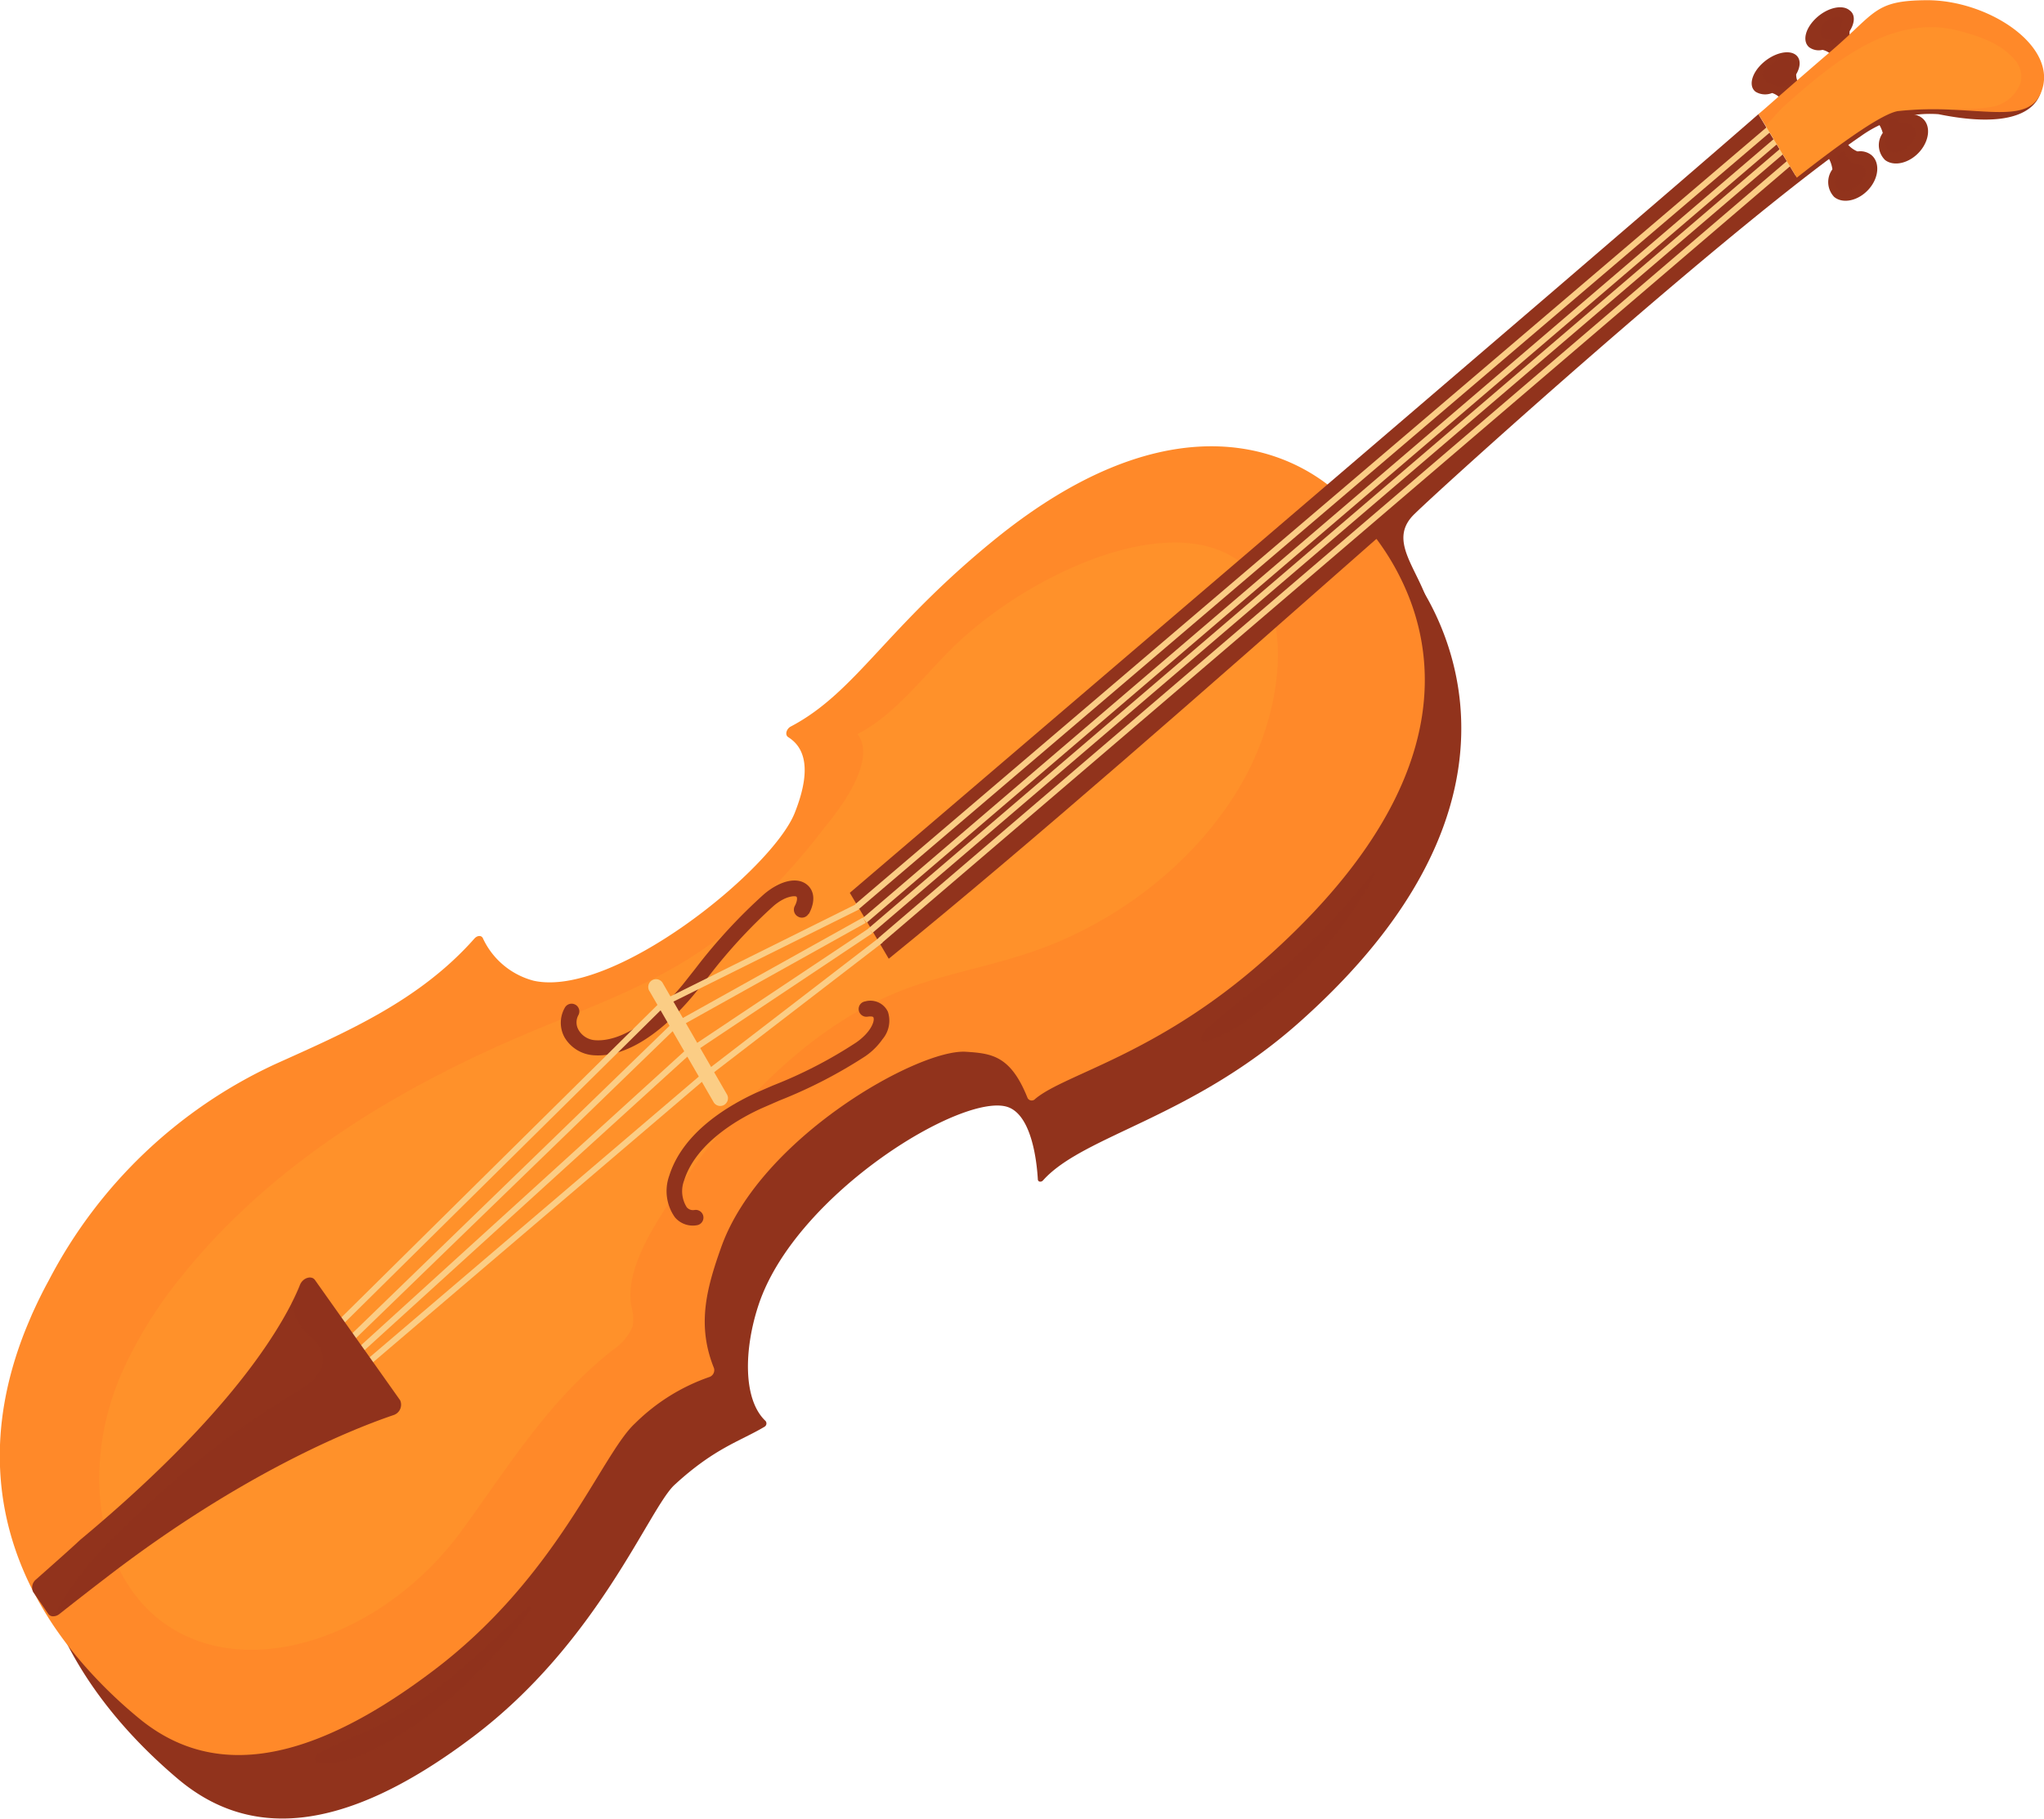 <svg viewBox="0 0 196.87 175.21" xmlns="http://www.w3.org/2000/svg"><g data-name="Layer 2"><path d="m137.59 58.21c-1.11-3.59-4-6.22-1.3-8.75 2.93-2.88 31-28.17 43-36.39a11.4 11.4 0 0 1 7.42-2.07c10.19 2.07 9.93-2.73 9.93-2.73s-5.74-3.39-13.37 1-52.37 42.82-52.37 42.82 5.17 7.47 6.69 6.12z" fill="#91331c"/><path d="m65 143c3.84-3.53 6.29-4.17 8.62-5.56a.37.37 0 0 0 .11-.57c-2.21-2.09-2.06-7-.66-11.2 3.58-10.74 19.92-20.65 24.09-19 2.22.88 2.7 5.2 2.8 6.92 0 .26.32.32.51.1 3.94-4.39 14.48-6 25-15.51 26.35-23.68 11-42.75 9.22-44.47s-16.46-13.75-35.91 2c-11.07 8.93-13.78 15.46-20.38 18.69-.26.13-.34.49-.13.61 1.09.61 3.21 2.21 1.08 7.76s-17.35 18.01-25.12 16.13a8 8 0 0 1 -5.13-4.53c-.09-.19-.34-.19-.5 0-5.3 6.28-12.49 9.28-19.43 12.36-9.4 4.16-16.75 11.51-21.69 21-9.9 19.1-1.72 34 9.64 43.61 6.67 5.64 15.6 5.64 28.38-4 12.16-9.14 17.04-22.14 19.5-24.34z" fill="#91331c"/><path d="m127.86 46.67c.43.33.83.67 1.19 1s.69.68 1 1a9 9 0 0 1 .71.87 8.2 8.2 0 0 1 .53.77c.06.06.13.15.22.26l.48.58c.18.23.38.48.59.78a.7.7 0 0 1 .13.16 24.18 24.18 0 0 1 3.07 5.61c2.82 7.36 3.1 19.6-14 34.74-10.31 9.15-19.21 11-22.07 13.41a.45.45 0 0 1 -.74-.09c-1.63-4.09-3.46-4.29-5.95-4.45-4.6-.28-19.81 8.31-23.55 18.81-1.47 4.11-2.35 7.58-.7 11.67a.7.7 0 0 1 -.42.84 19 19 0 0 0 -7.18 4.47c-3.27 3-7.48 14.91-19.67 24-12.8 9.61-21.61 9.77-28.11 4.42a45.21 45.21 0 0 1 -5.31-5.14c-.54-.62-1.06-1.25-1.56-1.9s-.87-1.17-1.29-1.78a33.33 33.33 0 0 1 -1.94-3.26c-.08-.13-.15-.26-.22-.4-3.48-6.93-4.45-15.26-.65-24.86.21-.52.44-1.06.67-1.6.48-1.06 1-2.14 1.6-3.23a46.66 46.66 0 0 1 21.82-20.85c6.81-3.07 13.87-6.08 19.19-12.1.27-.3.68-.34.82 0a7.48 7.48 0 0 0 4.89 4.07c7.66 1.68 22.9-10.66 25.12-16.13 2-5 .47-6.65-.62-7.34-.32-.21-.18-.76.22-1 6.35-3.32 9.21-9.63 20.07-18.35 15.21-12.14 26.11-9.23 31.66-4.98z" fill="#ff8929"/><path d="m119.79 75.12c4-7.22 5-17.33-.65-21.22-7-4.76-20.54 1.66-27.55 8.64-2.9 2.9-5.52 6.39-9 8.17 1.64 2.17-.76 6.06-3 8.78a68.82 68.82 0 0 1 -9.59 10.26c-5.65 4.56-12.22 6.87-18.54 9.5-12.39 5.17-25 12.47-34 23.73a41.8 41.8 0 0 0 -5.82 9.45c-4.12 9.68-2 20.43 5.21 24.6 8.14 4.73 20.36.19 27.48-9.4 4.67-6.38 8.37-12.58 14.67-17.58a5.06 5.06 0 0 0 1.93-2.27 4.38 4.38 0 0 0 -.13-2c-.49-2.84 1.24-6.15 3.05-9 5.5-8.74 13-17.08 21.88-20.91 4.59-2 9.29-2.64 13.92-4.27 7.88-2.73 15.75-8.6 20.14-16.48z" fill="#ffba30" opacity=".15" mix-blend-mode="screen"/><path d="m173 7.16c.45-.76.46-1.51-.06-1.89-.71-.52-2.15-.14-3.21.85s-1.33 2.22-.62 2.73a1.78 1.78 0 0 0 1.57.11 1.87 1.87 0 0 1 1.08.89l2-1.28a1.65 1.65 0 0 1 -.76-1.41z" fill="#91331c"/><path d="m178.15 3c.51-.79.56-1.61 0-2-.68-.59-2.11-.28-3.19.71s-1.4 2.25-.71 2.84a1.57 1.57 0 0 0 1.26.26h.06a1.82 1.82 0 0 1 1.21 1l2-1.24a1.82 1.82 0 0 1 -.63-1.57z" fill="#91331c"/><path d="m81.85 86s2.31 3.88 3.75 6.35c27.4-22.24 68.5-60.35 87.46-75.24l-3.7-6.11c-14.18 12.39-87.51 75-87.51 75z" fill="#91331c"/><path d="m180.24 14.93a1.74 1.74 0 0 0 -1.27-.35h-.08a2.51 2.51 0 0 1 -1.4-1.51l-1.72 1.66a3 3 0 0 1 .72 1.58 2.07 2.07 0 0 0 .17 2.66c.85.7 2.34.37 3.33-.74s1.1-2.6.25-3.3z" fill="#91331c"/><path d="m185.08 11.33a1.74 1.74 0 0 0 -1.3-.3h-.1a2.46 2.46 0 0 1 -1.53-1.36l-1.64 1.73a3 3 0 0 1 .83 1.41 2 2 0 0 0 .23 2.61c.87.66 2.36.29 3.33-.82s1.1-2.6.18-3.27z" fill="#91331c"/><g fill="#fbcd85"><path d="m69.41 50.8h115.62v.58h-115.62z" transform="matrix(.76 -.65 .65 .76 -2.67 94.94)"/><path d="m63.58 93.49h21.04v.58h-21.04z" transform="matrix(.873 -.487 .487 .873 -36.3 47.98)"/><path d="m179.88 4.73-97.14 82.82-.38-.44 97.14-82.82z"/><path d="m69.95 51.78h115.7v.58h-115.7z" transform="matrix(.76 -.65 .65 .76 -3.17 95.54)"/><path d="m64.83 95.13h20.74v.58h-20.74z" transform="matrix(.832 -.555 .555 .832 -40.3 57.76)"/><path d="m70.94 52.76h115.33v.58h-115.33z" transform="matrix(.76 -.65 .65 .76 -3.6 96.36)"/><path d="m66.02 96.63h20.94v.58h-20.94z" transform="matrix(.793 -.61 .61 .793 -43.24 66.75)"/><path d="m28.32 115.53h43.92v.58h-43.92z" transform="matrix(.74 -.673 .673 .74 -64.85 63.98)"/></g><path d="m77.86 88.05a.74.74 0 0 1 -1 .24.76.76 0 0 1 -.32-1c.27-.5.26-.84.17-.92s-1-.14-2.22.91a51 51 0 0 0 -6.41 7l-1.2 1.47c-1.91 2.31-5.71 6.16-9.66 5.9a3.53 3.53 0 0 1 -2.83-1.7 2.91 2.91 0 0 1 0-2.86.74.74 0 1 1 1.33.67 1.45 1.45 0 0 0 0 1.44 2 2 0 0 0 1.63 1c2.4.15 5.47-1.8 8.41-5.36l1.24-1.57a52.39 52.39 0 0 1 6.6-7.15c1.56-1.31 3.17-1.67 4.11-.92.74.59.83 1.62.23 2.77a.22.22 0 0 1 -.08.08z" fill="#91331c"/><path d="m28.85 117.47h44.83v.58h-44.83z" fill="#fbcd85" transform="matrix(.761 -.649 .649 .761 -64.13 61.38)"/><path d="m26.49 114.2h44.56v.58h-44.56z" fill="#fbcd85" transform="matrix(.718 -.696 .696 .718 -65.91 66.17)"/><path d="m24.59 112.59h45.83v.58h-45.83z" fill="#fbcd85" transform="matrix(.711 -.703 .703 .711 -65.64 66)"/><path d="m37.89 136.31c-3.69 1.25-14.52 5.48-27.87 15.81-1.41 1.08-2.86 2.21-4.3 3.35a1 1 0 0 1 -.6.22.55.55 0 0 1 -.48-.24l-1.45-2.11a1 1 0 0 1 .28-1.2c1.84-1.63 3.39-3 4.25-3.81 13.07-10.88 18.28-18.68 20.39-22.84.34-.67.6-1.25.79-1.73.27-.67 1.1-.94 1.44-.46l8.2 11.58a1.05 1.05 0 0 1 -.65 1.43z" fill="#91331c"/><path d="m85 100.1a6.51 6.51 0 0 1 -1.64 1.63 46.14 46.14 0 0 1 -8.27 4.27l-1.63.71c-1.87.83-6.37 3.19-7.57 7a2.91 2.91 0 0 0 .25 2.57.78.78 0 0 0 .76.27.74.74 0 1 1 .22 1.47 2.25 2.25 0 0 1 -2.12-.77 4.37 4.37 0 0 1 -.54-4c1.34-4.27 5.83-6.82 8.39-8l1.64-.71a43.27 43.27 0 0 0 8-4.14c1.42-1 1.77-2.06 1.64-2.38 0-.12-.31-.13-.56-.09a.75.75 0 0 1 -.86-.62.74.74 0 0 1 .62-.85 1.86 1.86 0 0 1 2.19 1 2.75 2.75 0 0 1 -.52 2.64z" fill="#91331c"/><path d="m62.52 91.74h21.14v.58h-21.14z" fill="#fbcd85" transform="matrix(.896 -.445 .445 .896 -33.3 42.11)"/><path d="m70 106.18a.74.74 0 0 1 -1.26 0l-6.16-10.67a.75.75 0 1 1 1.29-.75l6.13 10.63a.73.73 0 0 1 0 .79z" fill="#fbcd85"/><path d="m196.6 8.88c-1 2.55-4.11 1.88-8.58 1.69a32.22 32.22 0 0 0 -5.22.13c-1.46.24-5.08 2.75-9.74 6.41l-3-5-.7-1.11.61-.52c2.95-2.6 5.26-4.59 6.43-5.59 4.31-3.7 4.12-4.84 9.18-4.87 5.98-.02 12.76 4.48 11.02 8.86z" fill="#ff8929"/><path d="m37.89 136.31c-3.69 1.25-14.52 5.48-27.87 15.81-1.41 1.08-2.86 2.21-4.3 3.35a1 1 0 0 1 -.6.22 32 32 0 0 1 6.46-8.19 85.34 85.34 0 0 1 16.5-13.16c1.28-.74 3.06-1.83 3-3.48 0-1.22-1.12-2-1.8-2.67a6.13 6.13 0 0 1 -1.21-2.7c.34-.67.6-1.25.79-1.73.27-.67 1.1-.94 1.44-.46l8.2 11.58a1.05 1.05 0 0 1 -.61 1.43z" fill="#91331c" opacity=".15" mix-blend-mode="multiply"/><path d="m194.61 8a3.64 3.64 0 0 1 -2.56 2.26 13.92 13.92 0 0 1 -3.14.22 6.71 6.71 0 0 0 -.89.09 32.22 32.22 0 0 0 -5.22.13c-1.46.24-5.08 2.75-9.74 6.41l-3-5 1.59-1.72c5.09-4.57 10.64-9.07 17-7.43 2.54.66 4.21 1.41 5.41 2.8a2.44 2.44 0 0 1 .55 2.24z" fill="#ffba30" opacity=".15" mix-blend-mode="screen"/><path d="m177.2 15.89c0 .45-.36.89-.46 1.35a.94.94 0 0 0 1 1.19 2.07 2.07 0 0 0 .62-.21 3 3 0 0 0 .65-.41 2.15 2.15 0 0 0 .67-1 1.09 1.09 0 0 0 0-.47.7.7 0 0 0 -.49-.47c-.23-.08-.48-.11-.7-.2a1.23 1.23 0 0 1 -.75-.9c-.08-.34-.58-.12-.73.21s.23.57.19.91z" fill="#91331c" opacity=".15" mix-blend-mode="multiply"/><path d="m181.65 13.29c-.25 1.05.46 1.67 1.44 1.29a2.41 2.41 0 0 0 1.26-1.14 1.14 1.14 0 0 0 -.18-1.4 3.21 3.21 0 0 0 -1-.22c-.23-.05-.62-.47-.79-.46-.73.05-.46.71-.47 1.12a3.78 3.78 0 0 1 -.2.71.44.44 0 0 0 -.06.1z" fill="#91331c" opacity=".15" mix-blend-mode="multiply"/><path d="m170 6.67a1.88 1.88 0 0 1 .36-.33 3.61 3.61 0 0 1 1.06-.59 1 1 0 0 1 1 .13.33.33 0 0 1 .11.19.86.86 0 0 1 -.09.43c-.16.48.21 1.13.07 1.44s-.89.45-1.16.4c-.61-.12-2.18-.58-1.35-1.67z" fill="#91331c" opacity=".15" mix-blend-mode="multiply"/><path d="m176.24 3.82c-.11 0-.24 0-.36 0-.52-.06-.68-.77-.4-1.34a1.21 1.21 0 0 1 .24-.35 1.26 1.26 0 0 1 .41-.25 2.12 2.12 0 0 1 .74-.26.48.48 0 0 1 .55.29c.11.38-.29.88-.21 1.27 0 .1.07.19.08.29a.93.93 0 0 1 -.51.75c-.31.05-.23-.33-.54-.4z" fill="#91331c" opacity=".15" mix-blend-mode="multiply"/><path d="m122.8 96.11c1-.93-1.55 1.41 0 0a40.92 40.92 0 0 0 9.63-11.88c.09-.18-.09-.3-.23-.15a73 73 0 0 1 -8.2 8.78c-1.44 1.2-3 2.28-4.43 3.43-.77.6-1.54 1.21-2.28 1.86-.43.37-1.53 1.18-1.6 1.75-.14 1.2 3.18-.78 3.63-1.06a26.87 26.87 0 0 0 3.48-2.73z" fill="#91331c" opacity=".15"/><path d="m38.86 166.92a43.34 43.34 0 0 0 12.32-12l-.23-.22c-2.82 2.63-5.53 5.38-8.58 7.7a36.47 36.47 0 0 1 -7.37 4.51 38 38 0 0 0 -4.4 2c-.36.22-.4.75-.06.84 2.3.59 6.22-1.43 8.29-2.85z" fill="#91331c" opacity=".15"/></g></svg>